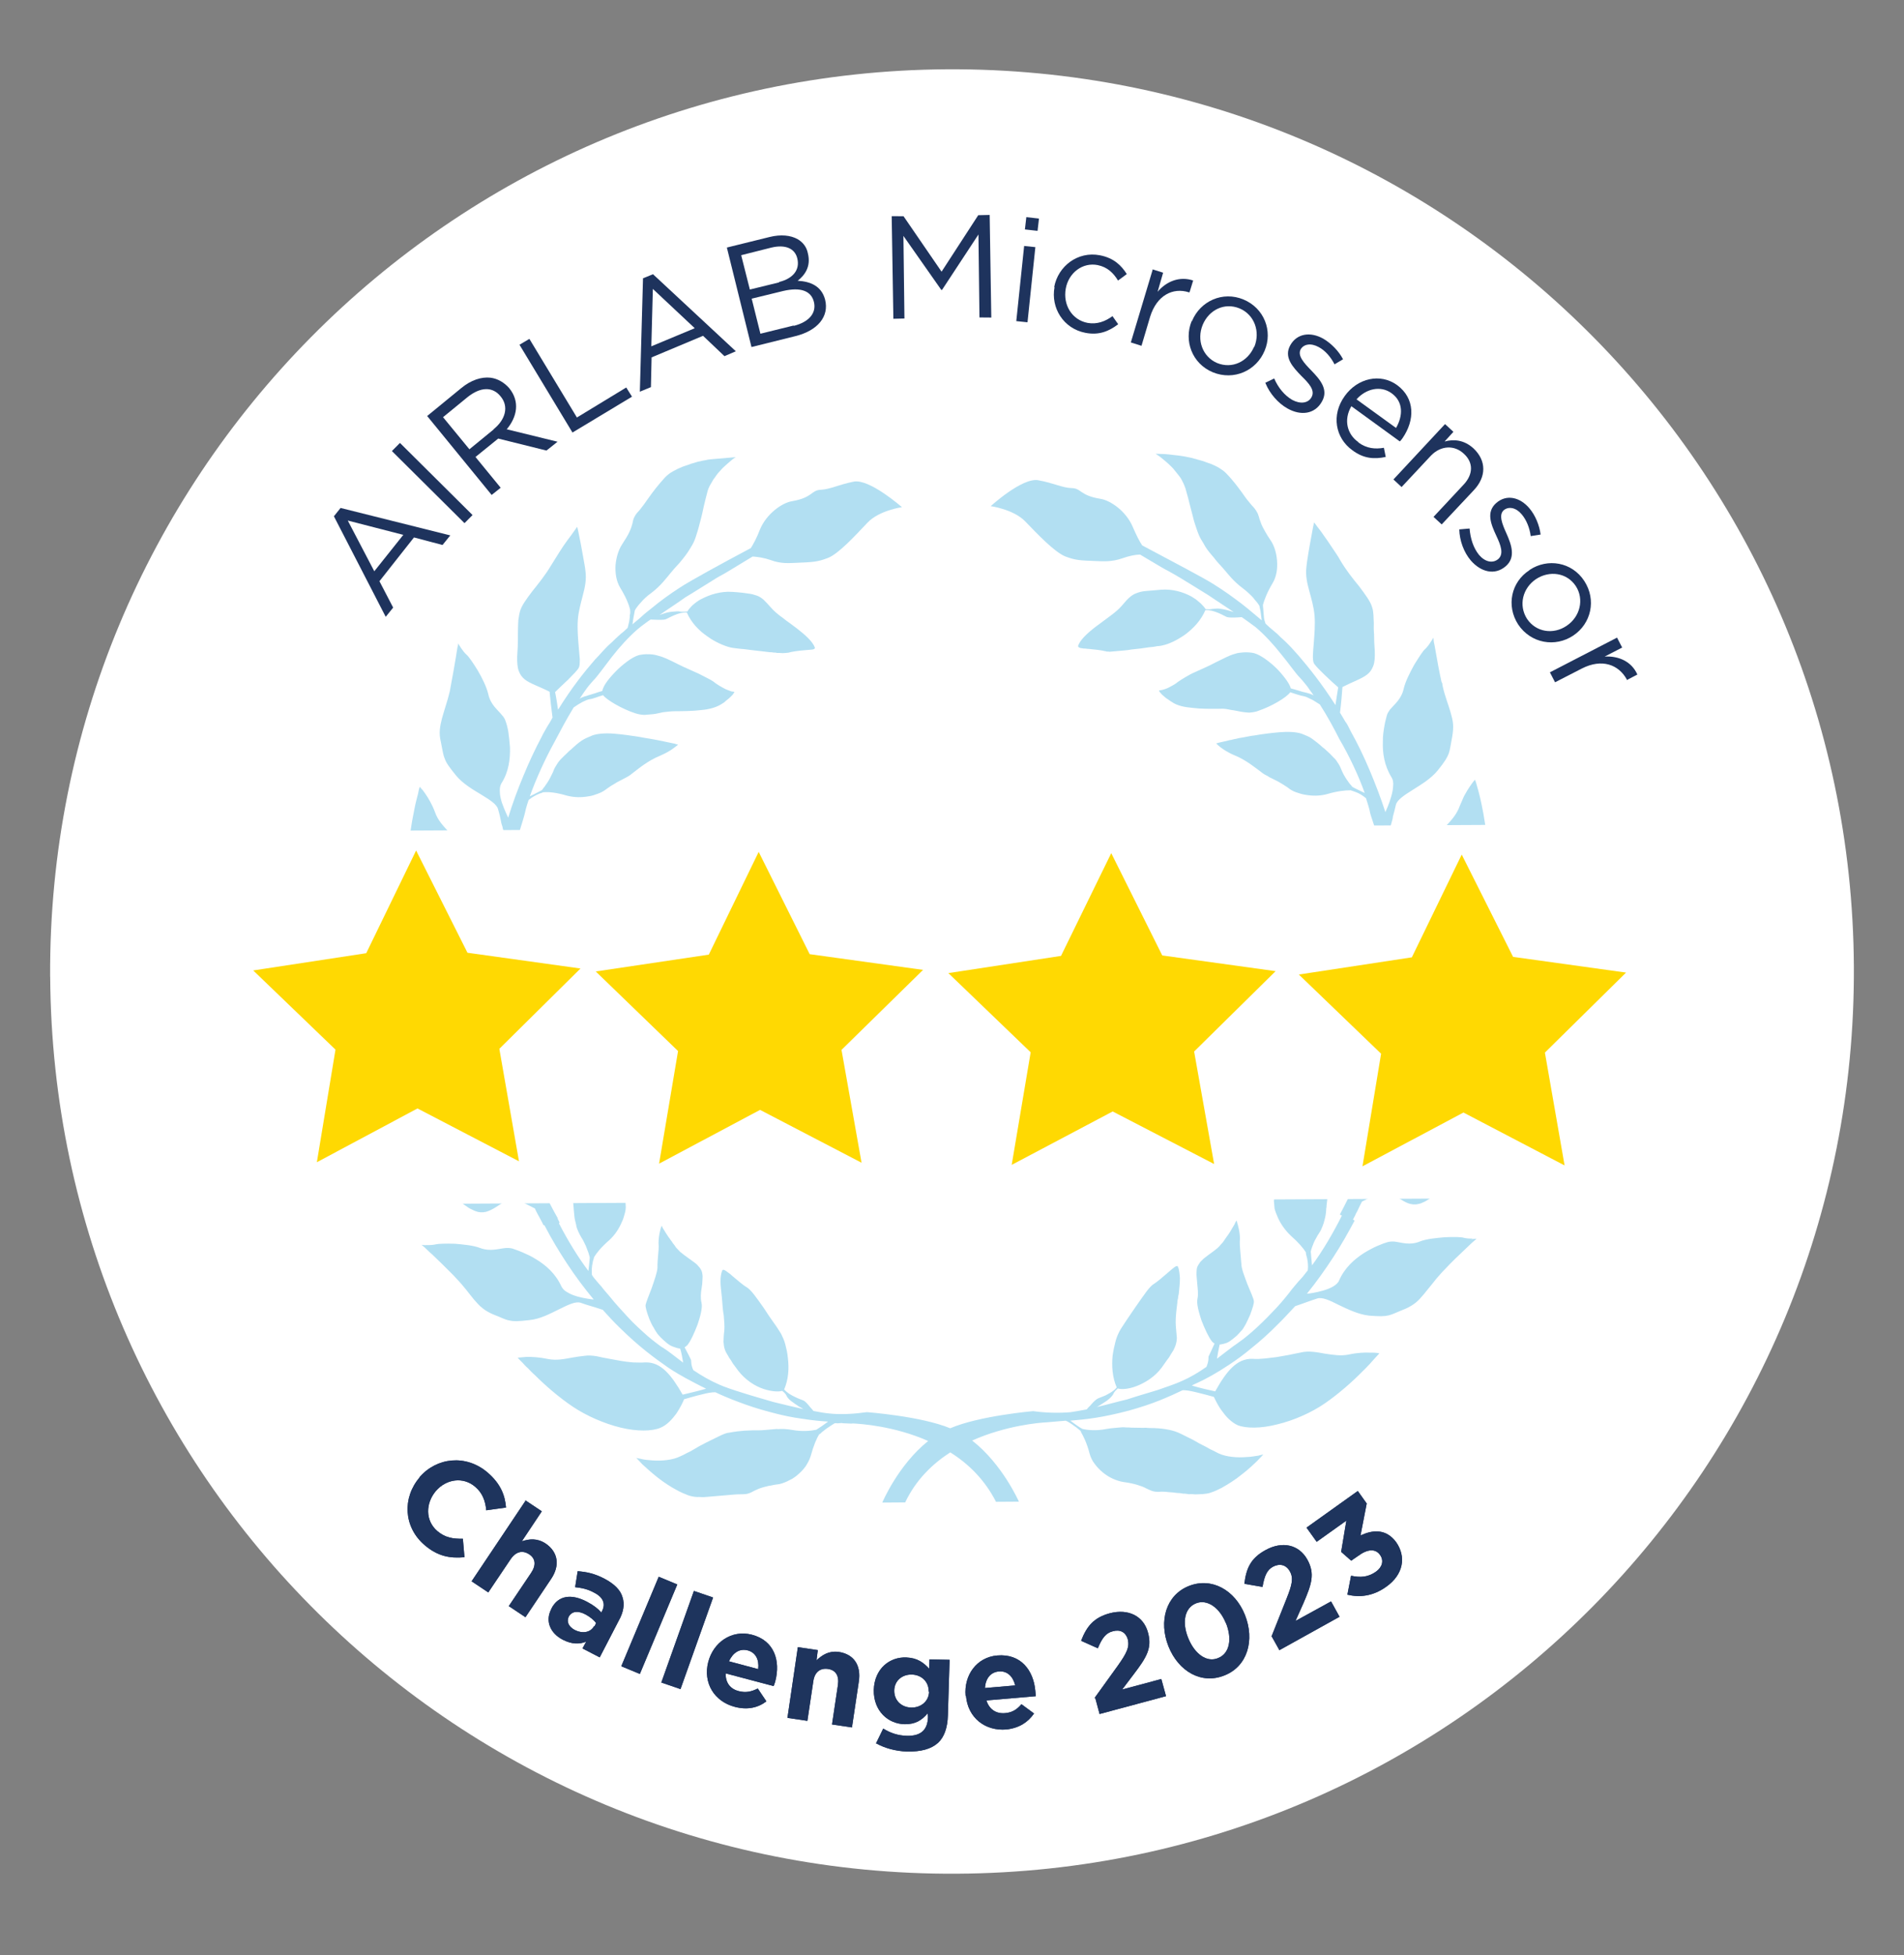 <?xml version="1.0" encoding="UTF-8"?>
<svg id="Calque_1" data-name="Calque 1" xmlns="http://www.w3.org/2000/svg" viewBox="0 0 373.33 383.26">
  <rect x="0" y="0" width="373.33" height="383.26" fill="#808080" stroke="none"/>
  <defs>
    <style>
      .cls-1 {
        fill: #1e345d;
      }

      .cls-2 {
        fill: #ffd902;
      }

      .cls-3 {
        fill: #fff;
      }

      .cls-4 {
        fill: #b2dff2;
      }

      .cls-5 {
        fill: #1e335d;
      }
    </style>
  </defs>
  <g>
    <path class="cls-3" d="M9.83,191.44C9.31,93.75,88.09,14.17,185.71,13.58c97.69-.52,177.27,78.19,177.79,175.88.52,97.69-78.19,177.27-175.88,177.79-97.62.58-177.2-78.19-177.78-175.81"/>
    <path class="cls-3" d="M52.52,195.85c-.43-73.78,59.1-133.89,132.88-134.32,73.78-.43,133.89,59.1,134.32,132.88.43,73.78-59.1,133.89-132.88,134.32-73.78.43-133.89-59.1-134.32-132.88"/>
    <path class="cls-4" d="M109.74,239.64c-.16-.27-.26-.54-.42-.81l-1.07.58,1.14-.59c-1.07-1.87-2.41-4.42-3.54-6.92-.06-.7.02-1.4.11-2.04s.18-1.21.29-1.57c.23-.58.5-1.59.75-2.66,1.25-.11,4.27-1.7,6.38-3.35,1.11-.94,1.59-1.89,1.99-2.98.23-.58.39-1.16.68-1.88.22-.65.58-1.38,1.07-2.2.42-.81.91-1.62,1.34-2.43.24-.44.42-.81.59-1.24.12-.22.17-.44.3-.59.12-.22.17-.44.23-.58.17-.44.28-.8.39-1.23s.21-.79.32-1.22c-.02-.21.1-.43.09-.57s.03-.42.09-.57c-.03-.35,0-.77-.03-1.12-.07-.77-.12-1.39-.23-1.87-.04-.49-.22-.89-.31-1.17-.09-.27-.18-.48-.26-.61-.01-.14-.09-.2-.09-.2,0,0-.06.08-.19.3-.13.15-.31.45-.57.68-.52.54-1.3,1.23-2.37,1.82-1.08.51-2.06,1.3-3.18,2.17s-2.29,1.88-3.76,2.85c-1.39.96-2.45,1.75-3.22,2.52s-1.4,1.66-1.93,2.9c-.47,1.09-.42,3.33.05,5.47.46,2.14,1.2,4.18,1.97,4.95-.28.87-.59,2.16-.93,3.1-.17.44-.27.94-.3,1.43-.71-1.76-1.26-3.26-1.48-4.22-.12-.62-.4-1.37-.76-2.32-.36-.95-.74-2.04-1.12-3.2-.83-2.31-1.62-4.98-1.95-7.2-.04-.42-.08-.91-.2-1.46l-.16-1.81c.31-.52,1.3-2.01,1.39-2.64.05-.28.05-1.06.12-1.9s.26-1.85.69-2.59c2.19.16,4.24-.5,5.98-1.43.87-.5,1.59-1.05,2.32-1.6.65-.55,1.23-1.16,1.6-1.75.82-1.12,2.08-3.62,3.28-5.96.3-.59.6-1.17.83-1.76.3-.59.53-1.17.7-1.67.4-1.02.67-1.95.69-2.59-.03-.35.06-.99.2-1.7.04-.35.15-.71.19-1.07.11-.36.14-.78.25-1.14.29-1.5.53-2.78.12-2.75-.28.02-.63.05-.96.29-.34.17-.74.34-1.14.66-.4.24-.86.57-1.26.88-.46.32-.92.71-1.38,1.1-.46.39-.92.78-1.37,1.17-.46.39-.92.78-1.38,1.1-.92.71-1.85,1.35-2.74,1.64-1.69.71-2.5,1.13-3.28,1.89-.32.38-.69.9-1.05,1.63-.18.37-.43.74-.67,1.18-.24.44-.55.96-.84,1.62-1.08,2.13-1.38,4.4-1.36,6.22.08.91.15,1.74.34,2.36s.38,1.16.61,1.42c-.1.43-.28.87-.6,1.17-.32.38-.68,1.04-.9,1.83-.21.79-.42,1.65-.51,2.29l-.53-6.2-.56-6.48-.13-1.46-.12-1.39-.19-2.23c-.01-1.75.1-3.8.35-5.71.62-.9,1.63-1.4,1.63-1.4,0,0,.25-.37.56-.82s.75-1.05,1.06-1.56c.15.13.37.18.58.23,1,.19,2.82.11,4.55-.18,1.73-.29,3.37-.78,4.01-1.47,1.36-1.38,3.77-1.87,5.07-3.03.32-.31.57-.68.74-1.19.05-.21.17-.51.22-.72.05-.28.09-.57.14-.85-.02-.28.09-.57.07-.85s.02-.56.06-.92c-.02-.28.02-.56.07-.85-.02-.28.09-.57.07-.85.12-1.06.75-2.73,1.34-4.04.29-.66.59-1.31.76-1.75.24-.44.36-.73.36-.73,0,0-.48.11-1.09.37-.68.27-1.42.61-2.15,1.1-1.32.96-2.6,1.63-4.27,2.61-.8.49-2.45.84-3.97,1.18-1.51.34-2.97.54-3.38.71-.41.18-1.24,1.09-1.99,2.14-.38.52-.75,1.12-1.05,1.63s-.55.96-.66,1.25c-.12.22-.23.58-.33,1.01-.1.43-.2.93-.3,1.43-.1.5-.12,1.06-.08,1.55s.08.98.33,1.38c-.58.61-1.49,1.39-2.16,1.87.31-2.06.65-3.84.63-4.9-.04-.42.06-.99.14-1.63.09-.64.23-1.42.37-2.28.28-1.64.68-3.5,1.15-5.36.95-3.66,2.07-6.91,2.22-7.63s.41-1.72.81-2.88c.65-.55,1.46-.97,2.07-1.23.34-.1.61-.19.75-.27l.21-.02h.07c.91-.08,2.39.07,4.41.67,1.43.37,2.91.38,4.22.13.63-.05,1.31-.32,1.85-.51s1.01-.44,1.35-.68c.46-.32.86-.63,1.26-.88.4-.24.74-.41,1.07-.65.67-.34,1.14-.59,1.61-.84.27-.16.54-.26.74-.41.27-.16.46-.32.66-.48,1.25-.95,3.08-2.51,5.45-3.48.61-.26,1.08-.51,1.55-.76.47-.25.8-.49,1.13-.73.33-.24.53-.4.72-.55.07,0,.13-.15.2-.16h0s-.28-.05-.79-.21c-.5-.1-1.14-.25-1.93-.4-.36-.11-.78-.14-1.21-.25-.43-.1-.85-.14-1.28-.24-.85-.14-1.71-.27-2.42-.42-1.42-.23-3.27-.49-4.97-.63s-3.3,0-4.25.36c-.88.36-1.49.62-2.09,1.02-.6.4-1.25.95-2.16,1.8-.2.16-.39.31-.59.54-.39.38-.91.85-1.42,1.39-.25.3-.51.6-.75,1.05-.25.37-.49.81-.66,1.32-.18.37-.36.73-.54,1.1-.18.37-.36.66-.55.96-.19.3-.38.52-.56.82-.19.23-.38.45-.5.67h0c-.53.33-1.61.84-2.42,1.26,1.13-3.18,2.96-7.27,4.84-10.66h0c.97-1.84,2.35-4.48,3.77-6.78.27-.16.6-.4.86-.57.27-.16.6-.33.87-.5.54-.26,1.08-.51,1.43-.54.56-.05,1.57-.49,2.6-.78.79.99,3.74,2.7,6.27,3.53.65.22,1.29.31,1.85.33.56-.05,1.11-.1,1.74-.15.56-.05,1.17-.24,1.86-.37.7-.06,1.46-.2,2.37-.2,1.75-.01,3.58-.03,5.17-.23,1.6-.14,3.04-.54,4.1-1.26.27-.16.53-.33.72-.55.2-.16.39-.31.59-.47.32-.31.59-.54.71-.69.19-.23.25-.37.31-.45s.06-.15.06-.15c0,0-.14.01-.28-.05-.21.02-.5-.1-.79-.21-.36-.11-.73-.29-1.17-.53s-.88-.49-1.41-.86c-.45-.38-.97-.69-1.56-.99s-1.17-.6-1.76-.9c-1.24-.59-2.7-1.17-4.24-1.95-1.54-.78-2.64-1.32-3.71-1.58-.51-.17-1.07-.26-1.57-.29-.56-.02-1.13-.04-1.82.09-1.18.1-2.97,1.38-4.53,2.84-.78.77-1.48,1.53-2.05,2.28s-.93,1.48-1.02,1.98c-.41.11-.96.29-1.5.48s-1.1.3-1.57.49c-.48.11-.96.29-1.36.54.25-.37.5-.74.75-1.12s.5-.67.69-.97c.44-.6.89-1.06,1.21-1.44.84-.84,2.09-2.63,3.61-4.59,1.52-1.95,3.31-3.93,5.01-5.41.33-.24.72-.62,1.18-.94s.92-.71,1.45-1.04c.56.02,2.33.15,2.94-.04.55-.19,2.54-1.48,4.17-1.34.88,2.03,2.41,3.58,4.05,4.7,1.57,1.13,3.24,1.83,4.46,2.14.28.05.71.15,1.14.18.42.03.92.13,1.49.15,1.06.12,2.2.3,3.4.41.57.09,1.13.11,1.7.2.28-.02.49.03.78.07.28-.02.49.03.71.08.49-.04.92.06,1.27.03l.49-.04.42-.04c.55-.19,1.93-.38,3.12-.48l.84-.07.7-.06c.42-.04.61-.26.53-.4-.37-1.09-1.82-2.44-3.55-3.77-.45-.31-.9-.69-1.35-1.01s-.9-.62-1.35-1.01c-.9-.62-1.73-1.33-2.35-2.04-.62-.72-1.08-1.17-1.47-1.56-.45-.38-.83-.63-1.33-.8-.51-.17-1.01-.33-1.79-.41-.35-.04-.78-.14-1.28-.17-.49-.03-1.06-.12-1.7-.14-2.26-.16-4.38.52-5.99,1.36-.41.18-.74.41-1.07.65s-.59.47-.85.7c-.45.46-.77.84-.89,1.13-.42.04-.91.08-1.26.04-.21-.05-.57-.09-.92-.06l-1.11.1c-.77.07-1.58.42-2.19.61,1.59-1.12,3.39-2.25,5.04-3.45,1.8-1.07,3.66-2.28,5.4-3.34.86-.57,1.67-.99,2.41-1.4.2-.09,2.53-1.55,5.4-3.27.99.06,2.2.23,3.5.68,2.1.8,3.77.59,4.96.56,3.36-.15,4.2-.15,6.3-.96,2.11-.81,5.44-4.47,7.76-6.91,2.32-2.44,6.76-3.04,6.76-3.04,0,0-6.3-5.56-9.41-5.02-3.1.62-4.64,1.52-6.53,1.61s-1.55,1.54-5.63,2.24c-1.94.31-4.98,2.46-6.26,5.52-.63,1.67-1.3,2.85-1.79,3.66-5.84,3.1-12.07,6.51-14,7.8-1.99,1.29-3.84,2.64-5.35,3.9-.79.63-1.51,1.18-2.16,1.8-.32.31-.65.55-.92.78s-.59.47-.78.7c.03-.42.13-.99.22-1.49.1-.5.19-1,.24-1.28h0c.12-.22.31-.52.5-.74.19-.3.45-.53.7-.83.51-.6,1.16-1.22,1.95-1.78,1.91-1.43,2.98-2.92,3.8-3.9.57-.68,1.08-1.29,1.53-1.75s.76-.91,1.08-1.29.57-.75.88-1.2c.25-.37.56-.89.86-1.41s.59-1.24.81-2.03c.28-.8.49-1.66.75-2.66.27-.94.47-1.93.67-2.86.2-.93.47-1.86.68-2.72.1-.43.28-.87.46-1.23.24-.44.49-.81.73-1.26.32-.38.56-.82.88-1.2s.64-.69.96-1.06c.65-.62,1.3-1.16,1.76-1.55s.79-.56.79-.56l-1.74.15c-.56.05-1.18.1-1.88.16l-1.11.1c-.35.03-.77.07-1.11.17-.42.04-.76.14-1.17.24-.42.04-.75.2-1.17.31-.41.11-.75.2-1.16.38-.41.11-.75.27-1.09.37-.34.17-.68.27-1.01.44s-.6.33-.94.5c-.6.33-1.06.72-1.45,1.11-1.41,1.52-2.36,2.8-3.11,3.84-.38.52-.75,1.05-1.06,1.49-.38.45-.69.97-1.14,1.43s-.63.83-.81,1.19-.22.72-.32,1.15c-.1.43-.27.94-.57,1.59-.29.66-.79,1.47-1.47,2.51-.68,1.04-1.12,2.48-1.27,4.04-.08,1.55.13,3.15.95,4.48,1.14,1.87,1.69,3.29,1.9,4.19v.07s.02.14.02.21c.02.21.04.49-.07.85.03.35-.07.78-.11,1.2-.1.43-.21.86-.31,1.29-.59.54-.97.93-1.24,1.09-.32.31-.72.62-1.11,1.01-.39.38-.78.77-1.23,1.16s-.84.84-1.36,1.38c-.45.53-.96,1.06-1.48,1.6-2.04,2.35-4.52,5.44-7.23,9.81-.17-1.11-.35-2.43-.58-3.46.52-.54,1.62-1.54,2.59-2.47.97-1,1.94-1.92,2.11-2.43.12-.29.14-.78.15-1.49l-.2-2.3c-.14-1.67-.32-3.69-.19-5.46.13-1.77.62-3.35.99-4.86.43-1.58.72-3.08.51-4.67-.07-.84-.29-1.8-.45-2.77-.15-.97-.38-2-.53-2.9-.36-1.79-.62-3.17-.68-3.03,0,.07-.25.37-.56.82s-.75,1.05-1.26,1.72c-.5.67-1.06,1.49-1.62,2.38-.56.89-1.11,1.78-1.67,2.67-1.04,1.77-2.44,3.51-3.64,5.01-1.2,1.58-2.2,2.93-2.46,4.07-.16.58-.19,1.07-.29,1.57-.03.49-.06.99-.07,1.62s-.03,1.34-.02,2.18c0,.91-.04,1.97-.14,3.31-.03,1.27.05,2.24.32,2.92.27.75.66,1.21,1.19,1.65,1.05.82,2.71,1.31,4.84,2.39.13,1.46.36,3.41.58,5.07-.3.59-.67,1.18-1.04,1.77-.19.3-.36.66-.55.96-.19.3-.36.66-.54,1.03h0c-1.21,2.28-2.46,4.91-3.56,7.6-1.17,2.77-2.19,5.59-3.01,8.26h0c-.18-.41-.77-1.62-1.24-2.98-.2-.68-.4-1.44-.39-2.07-.05-.63.04-1.2.28-1.64,1.49-2.3,1.76-4.85,1.71-7.09-.1-1.11-.19-2.16-.33-3.06-.15-.9-.35-1.58-.53-2.06-.11-.41-.35-.81-.66-1.14-.87-1.12-2.28-2.05-2.74-4.19-.33-1.38-1.18-3.13-2.08-4.66-.9-1.47-1.78-2.72-2.16-3.04s-.77-.85-1.09-1.31-.57-.93-.57-.93c0,0,.02.28-.14.78-.1.5-.18,1.21-.32,1.99-.28,1.64-.65,3.84-1.04,5.84-.05.28-.1.5-.14.78-.26,1.07-.53,2.01-.81,2.88s-.49,1.66-.71,2.38c-.21.79-.36,1.5-.44,2.28-.07.78,0,1.54.2,2.37.36,1.72.42,2.49.77,3.3.28.82.84,1.61,2.17,3.25,1.33,1.64,3.33,2.8,4.96,3.78,1.7,1.05,3.11,1.91,3.34,2.94.2.68.41,1.51.55,2.27.04.42.2.75.31,1.17.03.35.2.68.3,1.03-.1.43-.21.86-.31,1.29-.1.43-.21.79-.32,1.22-.21.79-.36,1.57-.51,2.22-.55,2.57-.99,4.79-1.31,6.85-.31,2.06-.51,3.83-.59,5.38.04.42-.07.78-.11,1.13.03.35,0,.7-.05,1.06,0,.7-.1,1.34-.04,1.97s-.04,1.2,0,1.68c.05.56.09,1.04.06,1.47.02.28.06.7.04,1.26-.23-.26-.77-.85-1.32-1.5s-1.25-1.44-1.79-2.09c2.42-3.72,3.63-6.77,2-9.36-1.71-2.8-2.58-5.53-3.84-8.72-.63-1.63-1.71-2.8-2.72-3.91-1.08-1.17-2.16-2.27-2.71-3.84-.18-.41-.27-.75-.44-1.08s-.34-.67-.51-1.01c-.33-.6-.66-1.14-.98-1.6-.32-.46-.56-.79-.79-.99-.16-.27-.31-.32-.31-.32,0,0-.17.44-.31,1.29-.1.43-.21.86-.37,1.43-.16.58-.25,1.14-.4,1.86-.55,2.64-1.09,6.06-1.25,9.16s.29,6.64,1.25,9.72c.2.75.48,1.5.75,2.18s.6,1.28.86,1.89c.59,1.14,1.29,1.99,1.97,2.57,1.06.89,2.56,1.25,3.92,1.49,1.35.17,2.54.13,3.17.15.77.85,1.62,1.76,2.33,2.61s1.27,1.72,1.53,2.25c.02,2.73.09,6.8.56,11.39.41,4.81,1.12,8.96,1.7,11.64-.68-.57-1.73-1.39-2.19-1.85h0c-.5-.94-1.13-2.5-1.36-4.44-.34-2.36-1.11-3.97-1.63-5.12-.35-.81-.62-1.56-.88-2.1-.26-.61-.44-1.08-.62-1.56s-.42-.81-.67-1.28c-.24-.4-.49-.8-.89-1.33-.72-.99-2-2.07-3.57-3.2-.75-.57-1.57-1.13-2.32-1.7s-1.49-1.06-2.17-1.57c-.67-.5-1.29-1.15-1.78-1.95-.55-.72-.98-1.6-1.32-2.34s-.62-1.49-.81-2.04c-.19-.55-.28-.82-.28-.82,0,0-.23.58-.5,1.52-.17.44-.33,1.01-.5,1.59s-.31,1.29-.54,1.94c-.6,2.79-.96,6.05-.17,7.8.36.88.77,1.62,1.11,2.29s.66,1.21.99,1.74c.58,1.07,1.15,1.94,1.52,3.03.37,1.09.89,1.4,1.5,1.91.61.58,1.45,1.42,2.55,3.5.58,1,1.58,2.11,2.92,2.91,1.26.8,2.78,1.38,4.25,1.32,2.17-.05,3.66.18,4.59.38h.07s.15.05.22.12c.15.13.44.24.74.5.59.37,1.28,1.01,1.9,1.66.14.76.25,1.31.28,1.66.29,1.8.77,4.07,1.59,7.09.89,3.01,2.12,6.76,4.21,11.5-1.02-.47-2.19-1-3.14-1.41-.03-.35-.15-.9-.27-1.52-.05-.63-.25-1.31-.38-2-.03-.35-.13-.69-.23-1.03-.03-.35-.12-.62-.22-.89-.12-.55-.29-.96-.46-1.22s-.61-.58-1.13-.89c-.3-.19-.59-.3-.95-.48s-.66-.36-1.1-.54c-1.54-.78-3.23-1.69-4.65-2.69-.67-.5-1.36-1.08-1.89-1.59-.61-.58-1.08-1.17-1.69-1.68-1.08-1.1-2.22-2.13-3.67-2.7-.73-.29-1.67-.63-2.6-.9-.94-.34-1.88-.61-2.74-.89-1.73-.55-3.03-.93-2.95-.8s.6,1.21,1.28,2.7c.34.74.76,1.55,1.19,2.42.43.88.85,1.75,1.35,2.62s.86,1.82,1.22,2.77c.18.48.36.95.54,1.43s.36.95.47,1.36c.29.89.64,1.7.98,2.44s.68,1.35,1.06,1.73.76.71,1.14,1.02.82.56,1.27.87c.52.31,1.04.68,1.79,1.18s1.56,1.06,2.69,1.87c.52.38.97.69,1.41.86.44.24.8.35,1.16.46.71.15,1.41.09,2.02-.17,1.29-.46,2.53-1.55,4.67-2.79.66.36,1.4.72,2.2,1.14.81.42,1.54.78,2.27,1.14.26.61.6,1.21.93,1.81.17.34.34.67.5.94.09.2.17.34.26.54.7-.06,1.4.02,2.1-.04l.91-.08.1-.43Z"/>
    <path class="cls-4" d="M288.71,242.75c-.56.05-1.27-.03-1.7-.14-.44-.17-1.98-.18-3.66-.11-1.74.15-3.69.32-4.98.85-1.97.8-3.56.17-4.98,0-.42-.03-.91,0-1.32.11s-1.16.38-1.97.73c-.81.35-1.75.85-2.68,1.42-1.86,1.21-3.76,2.85-4.87,5.4-.17.44-.63.83-1.16,1.15s-1.28.6-1.97.8c-1.37.4-2.76.59-3.17.62h0c1.78-2.19,3.53-4.65,5.14-7.11s3.01-4.96,4.22-7.24l-2.35-1.27c-1.73,3.52-4,7.36-6.01,10.06l-.13-1.46-.11-1.25h0c.1-.5.33-1.08.56-1.66.12-.29.29-.66.48-.95.18-.37.36-.66.61-1.03.31-.45.49-.88.66-1.32.17-.44.28-.8.39-1.23.21-.79.3-1.43.32-1.99-.02-.28.1-.5.07-.78.17-1.28.24-2.06.25-2.83-.07-.77-.13-1.46-.34-2.36-.23-1.03-1.04-2.37-2.08-3.75-.48-.66-1.1-1.38-1.65-2.03s-1.09-1.31-1.63-1.82c-.47-.52-1.08-1.17-1.7-1.82-.62-.65-1.23-1.3-1.77-1.81-1.08-1.1-1.99-1.93-1.99-1.93,0,0-.1.5-.17,1.28.04.42-.06.92-.02,1.4l.16,1.81c.5,2.55.22,5.03.14,6.58-.02.56.03,1.12.14,1.67.05.56.17,1.11.23,1.87l.11,1.25c.04.42.08.98,0,1.54l.13,1.46c.12.55.38,1.16.64,1.77.53,1.22,1.41,2.48,2.48,3.51,1.59,1.41,2.53,2.52,3.02,3.32v.07s.02.14.02.21c.02.21.11.48.21.82.13.69.27,1.52.14,2.44-.38.45-.69.9-1.01,1.28s-.64.69-.9.99l-.64.76c-.32.38-.7.83-1.14,1.43-.89,1.13-2.03,2.49-3.32,3.79-1.29,1.37-2.65,2.68-3.89,3.77-.65.55-1.18,1.01-1.7,1.41-.53.4-.99.72-1.32.96-.86.57-2.24,1.67-3.89,2.93.14-.78.33-1.92.53-2.78.42-.04.9-.15,1.38-.33.48-.18.87-.5,1.26-.81s.79-.63,1.04-.93c.32-.31.51-.6.71-.76.19-.23.43-.67.74-1.19.24-.51.54-1.1.83-1.76.46-1.23.85-2.39.74-2.8-.04-.42-.64-1.77-1.26-3.26-.55-1.5-1.17-2.99-1.18-3.97l-.22-2.58c-.07-.77-.13-1.53-.06-2.38,0-.77-.14-1.67-.34-2.36-.03-.35-.19-.61-.21-.82s-.1-.34-.1-.34l-.13.15c-.06.15-.19.3-.24.51-.25.37-.55.96-.92,1.55-.19.3-.37.59-.62.9-.19.3-.44.6-.62.9-.19.3-.45.53-.64.76s-.38.45-.58.61c-.72.62-1.72,1.27-2.5,1.9-.2.16-.39.31-.59.54-.2.16-.32.31-.45.53-.25.37-.5.74-.53,1.17s-.07.85-.03,1.34l.13,1.53c.09,1.04.24,2.01.04,2.94-.21.86.22,2.51.78,4.21.63,1.63,1.41,3.32,2.04,4.11.16.2.31.32.53.45-.24.51-.53,1.17-.77,1.68-.24.51-.42.88-.42.88,0,0,.02.28-.02.63-.03.42-.2.93-.37,1.37-1.59,1.12-3.26,2.1-4.88,2.8-1.15.52-2.78,1.08-4.69,1.74-1.91.59-4.04,1.19-6.02,1.85-1.93.45-3.98,1.04-5.91,1.49.27-.16.6-.33.93-.57.33-.24.67-.41,1-.65.66-.48,1.18-1.01,1.35-1.45.18-.37.5-.67.83-.98.58.23,2.05.18,3.68-.46,1.63-.63,3.57-1.78,4.95-3.65.38-.52.69-.97,1-1.42.32-.38.57-.75.75-1.12.19-.3.37-.59.56-.89.12-.29.24-.51.35-.8.17-.51.27-.94.29-1.57l-.19-2.16c-.08-.91-.03-2.03.09-3.09.09-.57.11-1.13.2-1.7-.02-.28.09-.57.14-.85-.02-.28.09-.57.14-.85.11-1.13.23-2.2.22-3.11-.08-.91-.14-1.67-.4-2.21-.09-.2-.36-.11-.69.13-.2.16-.39.31-.59.47s-.46.39-.72.62c-.98.86-2.09,1.79-2.62,2.12-.94.5-2.11,2.36-3.49,4.3-.69.97-1.31,1.94-1.93,2.83-.56.89-1.12,1.64-1.42,2.23s-.59,1.24-.8,2.1c-.21.79-.41,1.72-.54,2.71-.19,1.91-.07,4.15.81,6.18-.25.3-.58.61-.98.86-.33.24-.74.41-1.14.66-.74.34-1.43.54-1.69.71-.27.16-.72.55-1.11,1.01-.19.23-.38.45-.58.61l-.38.45c-1.24.25-2.35.41-3.18.55-2.23.19-4.9.14-7.32-.21,0,0-10.59.91-16.27,3.36-5.75-2.38-16.34-3.16-16.34-3.16-2.36.34-5.08.51-7.27.27-.85-.07-1.99-.25-3.2-.5-.08-.13-.23-.26-.39-.46-.16-.2-.38-.39-.55-.65-.39-.46-.77-.85-1.06-.96s-.94-.34-1.67-.7c-.37-.18-.73-.36-1.1-.61s-.67-.5-.98-.83c.88-2.04.97-4.22.73-6.17-.08-.98-.3-1.87-.51-2.69-.21-.82-.55-1.5-.81-2.04-.33-.53-.82-1.33-1.45-2.19s-1.28-1.85-1.93-2.85c-1.36-1.92-2.56-3.71-3.52-4.19-.52-.31-1.65-1.26-2.63-2.09-.23-.19-.46-.45-.68-.57-.23-.19-.45-.31-.6-.44-.37-.25-.59-.3-.71-.15-.24.51-.38,1.3-.37,2.21,0,.91.17,2.02.27,3.13l.07.84.07.84c.05.56.1,1.18.22,1.74.1,1.11.19,2.23.12,3.08-.13.92-.14,1.63-.16,2.19.05.56.09,1.04.27,1.52.09.27.18.48.34.74s.33.53.5.87c.24.33.48.66.73,1.13.31.39.63.86,1.03,1.39,1.42,1.84,3.28,3.02,4.94,3.58,1.66.56,3.07.58,3.68.39.37.25.68.57.85.91.18.48.72.99,1.39,1.42.3.25.67.43.97.69.37.18.66.36.96.55-1.86-.4-3.94-.93-5.87-1.39-2.02-.6-4.17-1.19-6.05-1.8-1.95-.6-3.61-1.16-4.78-1.7-1.6-.7-3.3-1.68-4.87-2.74-.25-.47-.37-1.02-.4-1.37l-.05-.63s-.17-.34-.43-.88c-.25-.47-.59-1.14-.84-1.61.2-.09.33-.24.53-.4.64-.76,1.4-2.44,2.03-4.1.56-1.66.98-3.31.76-4.21s-.16-1.88.03-2.95c.1-.5.13-.99.15-1.49.03-.49.06-.92-.04-1.33-.04-.42-.28-.82-.52-1.15-.16-.2-.31-.32-.47-.52-.16-.2-.38-.32-.6-.51-.83-.63-1.79-1.25-2.55-1.89-.22-.12-.38-.39-.61-.58-.23-.26-.46-.45-.63-.79-.23-.26-.47-.59-.63-.86-.23-.26-.4-.6-.63-.86-.4-.6-.73-1.13-.97-1.53-.16-.2-.24-.4-.25-.47-.01-.14-.09-.2-.09-.2,0,0,.01.14-.12.29-.05.21-.17.51-.21.79-.16.64-.29,1.57-.29,2.34.07.77,0,1.54-.08,2.32-.07.78-.14,1.63-.13,2.54-.06.92-.63,2.51-1.13,3.96-.58,1.45-1.09,2.83-1.19,3.26-.1.43.28,1.59.73,2.81.26.61.53,1.22.85,1.68.26.54.57.93.73,1.2.16.2.39.46.7.78s.69.64,1.06.96.83.63,1.33.8c.44.17.94.34,1.37.37.28.82.45,2,.59,2.76-1.65-1.26-3.01-2.34-3.9-2.89-.37-.18-.82-.56-1.34-.94s-1.13-.89-1.73-1.39c-1.22-1.09-2.66-2.37-3.9-3.74-1.24-1.37-2.47-2.66-3.34-3.78-.47-.52-.86-1.05-1.17-1.37-.31-.39-.55-.65-.63-.79-.23-.26-.54-.59-.86-.98-.31-.39-.7-.78-1.02-1.32-.08-.91-.01-1.75.15-2.4.04-.35.16-.64.21-.79,0-.07-.01-.14.05-.21v-.07c.49-.81,1.37-1.94,3-3.35,1.11-1.01,1.91-2.27,2.44-3.51.3-.59.46-1.23.62-1.81s.19-1.07.15-1.49c-.05-.56-.02-1.05,0-1.54-.04-.42.07-.85.11-1.2.08-.71.17-1.35.19-1.84.09-.57.11-1.13.07-1.69-.13-1.53-.35-4.04.07-6.6.09-.64.17-1.28.2-1.77.02-.56-.02-1.05-.05-1.4l-.11-1.32s-.84.84-1.93,1.99c-.59.54-1.16,1.22-1.74,1.83s-1.15,1.29-1.67,1.83c-.52.54-1.02,1.21-1.6,1.82-.57.68-1.08,1.36-1.58,2.03-1,1.42-1.8,2.75-2.06,3.82-.2.93-.29,1.57-.29,2.34l.24,2.86.07.77c.05.56.17,1.18.38,1.93.04.42.2.75.39,1.23.18.41.43.88.67,1.28.24.33.41.74.58,1.07s.34.67.44,1.01c.26.61.46,1.22.57,1.71h0c.02.28-.07.78-.1,1.27-.03.49-.13.99-.16,1.42-1.9-2.5-4.01-5.9-5.7-9.19l-.91.08c-.71-.08-1.41-.09-2.11-.03.08.13.17.34.25.47h0c1.18,2.28,2.65,4.75,4.27,7.21,1.61,2.46,3.44,4.9,5.24,7.06h0c-.42-.03-1.77-.2-3.14-.57-.72-.22-1.37-.44-1.96-.81-.59-.3-.97-.69-1.22-1.16-1.13-2.5-3.02-4.16-4.95-5.33-.97-.62-1.91-1.03-2.71-1.38-.8-.35-1.52-.57-1.96-.74-.43-.1-.85-.14-1.34-.1-1.39.12-2.95.74-4.98,0-1.31-.52-3.29-.7-4.98-.84-1.76-.06-3.23,0-3.71.11-.41.11-1.11.17-1.74.15-.56.05-1.06-.05-1.06-.05,0,0,.23.19.6.51s.84.84,1.45,1.35c1.22,1.16,2.75,2.64,4.21,4.13.16.2.38.39.54.59.77.78,1.4,1.56,1.94,2.22.55.72,1.1,1.38,1.57,1.97.54.59,1.01,1.18,1.61,1.62.6.51,1.27.87,2.07,1.23,1.67.63,2.34,1.06,3.19,1.2.86.21,1.84.19,3.92-.06,2.09-.18,4.1-1.26,5.85-2.12s3.23-1.61,4.24-1.28c.65.22,1.45.51,2.24.72s1.52.5,2.09.66c1.16,1.3,2.32,2.54,3.32,3.5,1.84,1.81,3.58,3.34,5.17,4.61,1.58,1.27,3.08,2.33,4.34,3.21,2.61,1.74,4.73,2.75,6.34,3.6.22.12.59.3,1.1.54-.34.1-1.03.3-1.92.52s-1.79.43-2.68.65c-2.23-3.88-4.27-6.44-7.35-6.32-.84.07-1.61,0-2.39,0-.78-.07-1.56-.15-2.34-.29-.78-.14-1.57-.29-2.35-.43s-1.57-.29-2.43-.49c-.85-.14-1.7-.2-2.46-.07-.77.07-1.6.21-2.36.34-1.52.27-3.03.61-4.75.27-1.64-.35-3.12-.43-4.18-.41l-1.74.15s.31.39.93.97c.31.32.62.72,1.08,1.1.38.39.85.91,1.38,1.36,2,2,4.72,4.37,7.41,6.17,2.68,1.8,6.18,3.33,9.4,4.11,3.22.78,6.17.73,7.79.03,1.29-.53,2.31-1.67,3.13-2.79.75-1.12,1.28-2.21,1.51-2.8,1.1-.3,2.33-.69,3.43-.93,1.1-.3,2.07-.46,2.7-.44,1.24.59,2.77,1.24,4.59,1.92,1.81.69,3.83,1.36,6.06,1.94,2.3.64,4.51,1.09,6.43,1.34,1.99.32,3.69.46,5.03.55-.72.55-1.79,1.28-2.32,1.6h0c-1.1.23-2.77.38-4.63.05-.57-.09-1.14-.18-1.7-.2-.28.02-.49-.03-.77,0-.21.02-.49.04-.7,0l-1.25.11-1.04.09c-.91.08-1.68.07-2.31.06-.63.05-1.19.03-1.68.07-.98.08-1.81.16-3.05.4-.63.05-1.3.39-2.04.74s-1.55.76-2.42,1.19-1.75.92-2.55,1.41c-.4.24-.87.5-1.28.67-.4.24-.81.42-1.21.6-1.48.76-3.71.95-5.47.82-.92-.06-1.7-.14-2.27-.3-.57-.09-.93-.2-.93-.2,0,0,.46.45,1.16,1.23.76.71,1.83,1.67,3.03,2.62,1.2.95,2.62,1.88,4.01,2.6.66.36,1.39.65,1.97.88.65.22,1.22.32,1.78.34.49-.04.99.06,1.47.01l1.32-.11,1.18-.1,1.04-.09,1.88-.16c.63-.05,1.18-.1,1.82-.09,1.27.03,1.73-.29,2.54-.71.41-.18.88-.43,1.56-.62.34-.1.75-.21,1.24-.32.49-.04,1.03-.23,1.66-.28s1.31-.32,1.91-.59c.34-.17.67-.34,1.01-.51.33-.24.67-.41.99-.72.59-.47,1.17-1.08,1.61-1.68.43-.67.8-1.33,1.02-2.05.59-2.16,1.18-3.47,1.67-4.28h.07s.13-.09.2-.16c.13-.15.39-.38.65-.55.26-.23.59-.47.99-.72.33-.24.73-.48,1.13-.73.21-.02.35-.03.56.02l.42-.04c.28-.02.49-.04.63.02.49.03,1.06.05,1.62.07l.35-.03c1.55.08,8.11.5,14.75,3.44-5.91,4.72-9,12.07-9,12.07l4.49-.03c2.08-4.39,5.32-7.54,8.84-9.81,3.56,2.22,6.78,5.38,8.97,9.69l4.49-.03s-3.23-7.37-9.17-11.98c6.62-2.95,13.17-3.51,14.71-3.58l.35-.03c.56-.05,1.11-.1,1.6-.14l.63-.05.49-.04.56-.05c.44.17.81.42,1.18.67s.67.5.97.69l.68.57c.08.06.15.13.16.2v.07c.5.87,1.18,2.21,1.71,4.27.21.75.54,1.43,1.01,2.02.48.66,1.01,1.18,1.62,1.69.3.25.6.44.97.69.3.19.66.36,1.03.54.66.29,1.38.51,1.95.6.64.09,1.21.18,1.64.28.5.1.86.21,1.22.32.72.22,1.16.39,1.6.63.8.35,1.26.73,2.52.7.63-.05,1.19-.03,1.83.05.63.02,1.2.11,1.91.19.35-.03.71.08,1.06.12.35-.03.78.07,1.13.11.42-.04.84,0,1.27.03.49-.04.98-.01,1.47-.06s1.11-.1,1.72-.36c.61-.19,1.29-.53,1.96-.87,1.34-.75,2.74-1.64,3.98-2.66,1.25-.95,2.29-1.95,3-2.64.71-.76,1.16-1.22,1.16-1.22,0,0-.35.03-.96.22-.56.05-1.38.26-2.29.27-1.81.16-4,0-5.53-.72-.37-.18-.81-.42-1.17-.6-.44-.17-.81-.42-1.25-.66-.88-.42-1.76-.9-2.58-1.39-.88-.42-1.69-.84-2.42-1.2-.73-.36-1.45-.58-2.1-.73-1.21-.25-1.99-.32-3.05-.37-.49-.03-1.05.02-1.69-.07-.63.05-1.4-.02-2.32-.01-.28.02-.63-.02-1.06-.05-.42.04-.85-.07-1.27-.03l-.7.06-.77.07c-.49.04-1.11.1-1.67.21-1.93.38-3.56.23-4.63-.02h0c-.59-.3-1.63-1.05-2.38-1.62,1.32-.11,3.06-.26,5-.57,1.94-.31,4.14-.78,6.48-1.4,2.19-.61,4.24-1.28,6-1.99,1.76-.71,3.32-1.41,4.53-2,.63-.05,1.63.14,2.7.4,1.07.26,2.29.58,3.44.9.26.54.78,1.69,1.57,2.74.8,1.12,1.81,2.23,3.12,2.82,1.6.63,4.55.66,7.77-.18,3.23-.77,6.75-2.33,9.39-4.17,2.65-1.84,5.39-4.25,7.32-6.24.52-.47.97-1,1.36-1.38.38-.45.77-.84,1.02-1.14.58-.61.9-.99.9-.99,0,0-.64-.16-1.77-.13-1.06-.05-2.6.01-4.18.36-1.65.35-3.15.06-4.71-.16-.78-.14-1.57-.29-2.35-.36-.78-.07-1.62-.07-2.44.14-.83.14-1.65.35-2.41.49s-1.59.28-2.35.41c-.77.07-1.53.2-2.29.27s-1.53.13-2.38.06c-3.09-.09-5.12,2.47-7.31,6.38-.86-.21-1.86-.4-2.65-.61-.86-.21-1.58-.43-1.94-.54.47-.25.88-.43,1.08-.51,1.69-.78,3.7-1.86,6.35-3.63,1.33-.89,2.78-1.92,4.35-3.25,1.58-1.26,3.34-2.81,5.14-4.65,1.04-1,2.13-2.22,3.35-3.51.61-.19,1.29-.46,2.11-.74.75-.27,1.57-.56,2.18-.75.95-.36,2.49.35,4.25,1.25,1.76.83,3.81,1.85,5.93,2.09,2.12.17,3.03.16,3.92-.06.82-.21,1.56-.62,3.19-1.26.81-.35,1.48-.76,2.07-1.23s1.1-1.08,1.61-1.68c.51-.6,1.01-1.28,1.59-1.96.57-.75,1.14-1.43,1.91-2.27.19-.23.39-.38.52-.54,1.41-1.52,2.97-2.99,4.2-4.15.59-.54,1.1-1.08,1.49-1.39.39-.31.59-.54.59-.54l-1.04.09"/>
    <path class="cls-4" d="M274,215.17c.05-.28.14-.85.28-1.64.57-.68,1.29-1.3,1.89-1.71.26-.23.53-.4.73-.48.07,0,.13-.08.2-.16h.07c.96-.3,2.41-.49,4.59-.47,1.47.01,3.04-.54,4.3-1.35,1.26-.81,2.29-1.95,2.83-2.98,1.15-2.13,1.92-2.97,2.51-3.51s1.12-.87,1.45-1.95c.4-1.09.95-1.98,1.49-3.07.31-.52.61-1.1.97-1.77s.72-1.4,1.06-2.34c.76-1.75.41-5.02-.32-7.83-.13-.69-.33-1.38-.52-1.92-.19-.61-.38-1.16-.49-1.57-.29-.89-.55-1.5-.55-1.5,0,0-.11.36-.28.87s-.46,1.23-.74,2.03c-.35.8-.77,1.61-1.27,2.35-.5.74-1.14,1.43-1.79,1.98-.66.48-1.39,1.03-2.18,1.59-.79.56-1.52,1.11-2.31,1.74-1.52,1.11-2.82,2.28-3.51,3.25-.31.52-.62.9-.87,1.34-.24.44-.42.81-.66,1.25-.17.44-.41.95-.64,1.53-.23.58-.52,1.31-.87,2.11-.46,1.16-1.24,2.77-1.52,5.18-.26,1.92-.83,3.44-1.31,4.39h0c-.45.46-1.43,1.32-2.16,1.87.48-2.64,1.16-6.91,1.53-11.64.38-4.52.45-8.67.43-11.33.23-.58.79-1.4,1.49-2.3s1.53-1.81,2.3-2.65c.63.02,1.83.05,3.15-.13,1.32-.18,2.83-.59,3.87-1.52.65-.55,1.35-1.45,1.89-2.55.3-.59.6-1.17.89-1.9.29-.66.51-1.38.73-2.17.93-3.03,1.33-6.64,1.13-9.71-.26-3.06-.76-6.46-1.35-9.15-.13-.69-.32-1.31-.44-1.86s-.3-1.03-.4-1.44c-.21-.82-.39-1.23-.39-1.23,0,0-.13.15-.32.38s-.44.6-.75,1.05c-.31.45-.62.97-.98,1.63-.19.3-.29.66-.47,1.02s-.29.73-.47,1.09c-.57,1.59-1.59,2.73-2.68,3.88-1.02,1.14-2.11,2.36-2.68,3.95-1.2,3.19-2.02,5.93-3.74,8.74-1.6,2.66-.35,5.71,2.14,9.36-.5.67-1.21,1.44-1.71,2.11-.57.68-1.09,1.22-1.27,1.51-.05-.56-.01-.98-.04-1.26-.04-.49-.01-.98.01-1.47-.05-.56-.1-1.11,0-1.68l-.17-1.95-.09-1.04-.1-1.11c-.14-1.6-.36-3.34-.67-5.35-.31-2.01-.72-4.29-1.36-6.83-.2-.68-.33-1.44-.54-2.2-.11-.41-.21-.82-.32-1.24-.11-.41-.21-.82-.39-1.23.05-.28.16-.64.26-1s.22-.72.25-1.14c.21-.79.43-1.58.58-2.29.26-1,1.66-1.9,3.33-2.95,1.66-1.05,3.6-2.2,4.93-3.86s1.82-2.47,2.11-3.27c.28-.8.35-1.64.69-3.36.14-.85.21-1.63.15-2.4s-.27-1.52-.48-2.27c-.21-.75-.48-1.5-.77-2.39-.28-.82-.57-1.78-.81-2.88-.02-.28-.04-.49-.21-.75-.46-2.07-.85-4.21-1.13-5.87-.14-.83-.27-1.52-.38-2l-.07-.77s-.24.44-.56.89c-.31.52-.75,1.05-1.08,1.36-.39.31-1.2,1.58-2.12,3.06-.85,1.55-1.75,3.31-2.06,4.67-.45,2.07-1.84,3.1-2.73,4.16-.25.37-.5.74-.6,1.17s-.32,1.15-.46,2-.33,1.92-.3,3.04c-.09,2.25.27,4.75,1.73,7.08.24.4.36.95.28,1.66-.02.63-.17,1.35-.38,2.07-.37,1.37-.97,2.61-1.14,3.04h0c-.86-2.66-1.95-5.52-3.09-8.22-1.14-2.71-2.42-5.34-3.66-7.54h0c-.17-.34-.34-.67-.51-1.01s-.34-.67-.57-.93c-.33-.6-.73-1.2-1.07-1.8.21-1.63.39-3.61.48-5.02,2.15-1.1,3.72-1.58,4.84-2.45.53-.4.9-.92,1.19-1.65s.35-1.64.31-2.97c-.11-1.32-.14-2.44-.14-3.29-.08-.91-.07-1.61-.05-2.17-.05-.63-.03-1.12-.07-1.61s-.08-.98-.27-1.52c-.3-1.1-1.34-2.48-2.52-4.06-1.25-1.51-2.59-3.22-3.66-5.02-.5-.94-1.14-1.8-1.7-2.66s-1.12-1.66-1.6-2.32c-.48-.73-.96-1.32-1.27-1.72-.32-.46-.55-.72-.56-.79-.09-.2-.32,1.22-.65,3-.2.93-.33,1.92-.52,2.92-.13.99-.33,1.92-.39,2.77-.21,1.63.13,3.15.54,4.65.41,1.51.9,3.15,1.05,4.89s-.03,3.79-.16,5.49c-.07.85-.14,1.63-.16,2.26s.03,1.12.13,1.46c.18.48,1.18,1.44,2.17,2.41s2.06,1.93,2.66,2.44c-.19,1.07-.36,2.35-.54,3.48-2.76-4.32-5.27-7.41-7.29-9.76-.54-.59-1.01-1.11-1.47-1.63-.46-.45-.93-.97-1.38-1.36-.45-.38-.84-.77-1.22-1.16l-1.13-.96c-.23-.19-.68-.57-1.22-1.09-.18-.48-.29-.89-.32-1.31l-.1-1.18-.07-.84-.02-.28v-.07c.26-.94.77-2.38,1.88-4.23.8-1.33,1.01-2.89.88-4.5s-.61-3.03-1.33-4.03c-.72-1.06-1.14-1.87-1.47-2.47-.34-.67-.45-1.15-.62-1.56-.11-.41-.21-.75-.38-1.16-.17-.34-.41-.74-.8-1.19-.46-.45-.78-.92-1.17-1.37-.39-.46-.72-.99-1.11-1.52-.79-1.05-1.67-2.31-3.13-3.8-.38-.39-.83-.7-1.42-1.07-.3-.19-.59-.3-.95-.48s-.66-.29-1.02-.4-.73-.29-1.09-.4-.79-.21-1.15-.32-.79-.21-1.15-.32c-.43-.1-.78-.14-1.21-.25-.35-.04-.78-.14-1.14-.18s-.71-.08-1.06-.12c-.71-.08-1.35-.17-1.84-.19-1.06-.05-1.76-.06-1.76-.06,0,0,.3.19.82.56.45.38,1.13.89,1.81,1.53.31.32.69.64,1,1.04s.63.79.94,1.18c.31.39.56.79.73,1.2.24.4.35.81.53,1.22.21.82.5,1.71.72,2.67s.52,1.92.73,2.81c.22.96.51,1.85.78,2.6.28.82.55,1.5.88,2.03s.57.93.82,1.4c.24.4.56.79.87,1.19s.7.78,1.09,1.31.93,1.04,1.55,1.76c.86.98,1.89,2.43,3.84,3.88.75.57,1.44,1.21,1.98,1.79.24.33.47.59.7.85.23.26.4.53.56.79h0c.03.35.21.82.25,1.31s.16,1.04.2,1.53c-.23-.19-.53-.45-.83-.7-.3-.25-.6-.51-.91-.76-.68-.57-1.36-1.15-2.19-1.78-1.58-1.2-3.37-2.52-5.45-3.81-1.93-1.24-8.25-4.55-14.06-7.64-.57-.86-1.15-2.01-1.85-3.63-1.32-3.11-4.37-5.17-6.29-5.49-4.05-.63-3.76-2.06-5.65-2.11-1.9-.05-3.45-.97-6.59-1.54-3.14-.57-9.32,5.08-9.32,5.08,0,0,4.47.6,6.78,3,2.31,2.4,5.7,5.97,7.81,6.84,2.1.8,2.95.8,6.32.93,1.13.04,2.82.18,4.93-.56,1.29-.46,2.54-.71,3.45-.72,2.88,1.72,5.25,3.13,5.46,3.18.74.43,1.55.85,2.44,1.4,1.7,1.05,3.63,2.21,5.41,3.33,1.64,1.12,3.49,2.3,5.06,3.36-.65-.22-1.44-.44-2.22-.58-.35-.04-.78-.14-1.13-.11l-.91.08c-.41.11-.84.07-1.26.04-.16-.27-.48-.66-.94-1.11-.23-.19-.53-.45-.83-.7-.3-.25-.67-.43-1.04-.68-1.55-.85-3.71-1.51-5.94-1.32l-1.74.15-1.32.11c-.77.07-1.31.25-1.79.43s-.88.43-1.33.82-.9.92-1.48,1.6c-.57.68-1.42,1.39-2.28,2.02-.46.32-.92.71-1.39,1.03-.46.32-.92.71-1.39,1.03-1.78,1.35-3.2,2.73-3.53,3.81-.05.21.17.34.53.45.21-.02.43.1.71.08s.57.09.85.07c1.2.11,2.55.27,3.12.43.14-.01.28.05.43.1.14-.01.35-.03.49.03l1.25-.11.7-.06.77-.07c.56-.05,1.11-.1,1.67-.21,1.18-.1,2.36-.27,3.4-.43.56-.05,1.04-.09,1.46-.2.42-.04.84-.07,1.18-.17,1.24-.25,2.86-1.02,4.45-2.14,1.58-1.19,3.06-2.72,3.94-4.76,1.67-.14,3.6,1.09,4.18,1.33.65.22,2.32.08,2.95.03.52.38,1.05.75,1.49,1.06s.83.63,1.2.88c1.74,1.46,3.6,3.48,5.09,5.39,1.57,1.9,2.77,3.69,3.62,4.53.31.32.7.78,1.17,1.37.23.26.47.59.72.99.24.33.55.72.8,1.12-.44-.24-.95-.41-1.38-.51-.5-.1-1.07-.26-1.58-.43-.58-.16-1.08-.33-1.51-.43-.11-.48-.53-1.22-1.08-1.94-.55-.72-1.26-1.58-2.02-2.28-1.6-1.48-3.39-2.66-4.52-2.77-.64-.09-1.27-.1-1.76-.06-.56.05-1.04.09-1.59.28-1.1.3-2.17.89-3.72,1.65-1.54.83-2.9,1.37-4.18,1.97-.61.26-1.21.6-1.75.92s-1.07.65-1.53.97c-.46.39-.93.64-1.4.89-.4.24-.81.42-1.15.52s-.61.19-.82.21l-.28.02v.14c.02.14.18.27.33.46.16.2.38.39.76.71.15.13.38.32.6.44.23.19.45.31.74.5,1.05.75,2.48,1.05,4.1,1.19,1.63.21,3.45.19,5.21.18.91-.08,1.62.07,2.33.22.71.08,1.28.24,1.85.33.57.09,1.14.18,1.7.2.56-.05,1.18-.1,1.86-.37,2.52-.85,5.46-2.57,6.21-3.62,1.01.33,2.02.67,2.59.76.35.04.87.28,1.45.58.29.12.59.3.88.49.3.19.59.37.89.56,1.46,2.26,2.87,4.88,3.81,6.76h0c1.97,3.34,3.86,7.39,4.98,10.59-.73-.36-1.9-.89-2.42-1.2h0c-.16-.2-.31-.39-.55-.65-.16-.27-.4-.53-.56-.79s-.4-.6-.57-.93-.34-.67-.51-1.08c-.18-.48-.43-.95-.67-1.28-.24-.4-.48-.73-.79-.99-.54-.59-1-1.04-1.45-1.42-.23-.19-.38-.39-.6-.51-.91-.83-1.59-1.34-2.19-1.78s-1.25-.66-2.12-1.01c-1.01-.33-2.56-.41-4.23-.27-1.67.14-3.55.37-4.93.63-.7.06-1.59.28-2.42.42-.42.04-.83.14-1.24.25-.42.04-.82.21-1.17.24-.75.2-1.44.33-1.93.45-.48.11-.75.2-.75.2h0s.08.06.16.2c.15.13.38.32.68.57.3.19.67.5,1.12.75s.96.55,1.54.78c2.32.92,4.22,2.52,5.49,3.46.23.19.45.31.67.43s.51.24.74.43c.44.24,1.02.47,1.69.84.3.19.66.36,1.03.61s.81.49,1.27.87c.37.25.81.49,1.32.66.51.17,1.16.39,1.8.48,1.35.23,2.83.25,4.27-.16,2.05-.6,3.52-.72,4.43-.73h.07s.14-.02.21.05c.21.05.44.17.8.28.65.22,1.39.65,2.07,1.23.38,1.16.67,2.12.81,2.88.13.69,1.39,3.95,2.33,7.59.5,1.78.95,3.71,1.23,5.3.14.83.28,1.59.4,2.21l.14,1.67c.09,1.04.38,2.84.7,4.92-.6-.51-1.58-1.2-2.19-1.85.18-.37.28-.87.3-1.36s-.02-1.05-.13-1.53c-.05-.56-.16-1.04-.26-1.45s-.27-.75-.37-1.02-.34-.74-.67-1.28c-.33-.53-.65-1.07-1.05-1.59-.79-1.05-1.57-1.97-2.01-2.14s-1.86-.4-3.43-.69c-1.57-.29-3.14-.64-3.96-1.13-1.63-.98-2.95-1.64-4.29-2.58-.67-.43-1.48-.86-2.13-1.08-.65-.22-1.16-.39-1.16-.39,0,0,.16.27.34.67.25.47.51,1.08.85,1.75.61,1.35,1.24,2.98,1.33,4.1l.07.84.07.84.08.91.08.91c.02.28.05.56.14.83.02.28.12.55.21.75.18.48.43.88.73,1.13,1.29,1.15,3.79,1.64,5.17,2.99.69.64,2.34,1.13,4.06,1.48,1.71.27,3.54.4,4.51.17.21-.02.41-.11.61-.26.39.46.79,1.05,1.11,1.52s.56.79.56.79c0,0,.95.48,1.59,1.34.24,1.94.41,3.96.42,5.72.05.63-.09,1.41-.09,2.25.04.42-.06.92-.1,1.34-.03.49-.06.99-.15,1.49-.18,2.05-.4,4.31-.5,6.43-.24,2.06-.41,4.24-.52,6.22-.05-.63-.34-1.51-.55-2.27-.27-.75-.61-1.42-.93-1.81-.31-.32-.48-.73-.59-1.14.19-.3.43-.74.58-1.38s.29-1.5.28-2.41c.05-1.83-.35-4.11-1.44-6.19-.33-.6-.59-1.14-.83-1.54-.25-.47-.5-.87-.66-1.21-.41-.67-.73-1.2-1.12-1.59-.7-.78-1.58-1.2-3.25-1.9-.87-.35-1.84-.97-2.74-1.66-.45-.38-.98-.76-1.43-1.14s-.91-.76-1.43-1.14c-.45-.38-.91-.76-1.36-1.08-.45-.31-.9-.62-1.27-.87-.44-.24-.81-.49-1.17-.6-.37-.18-.72-.22-1-.26-.42.04-.17,1.28.09,2.73.03.35.14.76.23,1.1.04.42.14.76.23,1.1.13.69.25,1.31.21,1.67.05.63.34,1.51.78,2.53.19.55.44,1.08.77,1.62.26.54.59,1.14.85,1.75,1.18,2.35,2.52,4.84,3.32,5.96.4.6.94,1.18,1.62,1.69.68.57,1.42,1.07,2.31,1.56,1.76.9,3.78,1.57,6.01,1.38.41.74.64,1.7.71,2.54l.16,1.88c.06.7,1.1,2.15,1.42,2.61-.09.64-.1,1.27-.19,1.84-.09.57-.12,1.06-.15,1.49-.37,2.28-1.12,4.94-1.9,7.25-.39,1.16-.79,2.24-1.13,3.18s-.62,1.74-.71,2.31c-.2.93-.7,2.45-1.39,4.19-.04-.49-.15-.97-.33-1.44-.36-.95-.68-2.26-.97-3.14.71-.76,1.44-2.86,1.89-5,.45-2.14.47-4.39-.05-5.47-.53-1.22-1.16-2.08-1.93-2.85-.84-.77-1.88-1.52-3.3-2.45-1.42-1-2.62-1.95-3.75-2.84-1.13-.89-2.18-1.64-3.27-2.11-1.1-.54-1.86-1.24-2.4-1.76-.23-.26-.47-.52-.62-.72-.16-.2-.23-.26-.23-.26l-.13.15c-.06.15-.11.36-.22.65-.12.29-.22.72-.25,1.21-.1.5-.18,1.14-.19,1.84-.04.35,0,.77.03,1.12l.05.56.05.56c.04.42.21.82.31,1.17.11.41.28.82.46,1.22.02.21.18.41.26.61.09.2.18.41.26.61.18.41.42.81.6,1.21.42.81.91,1.61,1.33,2.41.49.8.83,1.54,1.1,2.22s.46,1.29.72,1.83c.45,1.15.95,2.09,2.01,2.99,2.11,1.71,5.12,3.21,6.39,3.31.3,1.03.6,2.05.78,2.6.17.34.22.89.34,1.51l.17,2.02c-1.05,2.48-2.44,5.12-3.4,6.96l2.42,1.27c.18-.37.36-.66.54-1.03s.29-.66.48-.95c.29-.66.59-1.24.9-1.83.74-.34,1.48-.76,2.28-1.18.81-.42,1.54-.83,2.15-1.17,2.13,1.15,3.42,2.23,4.65,2.69.65.22,1.29.31,2.04.11.35-.03.75-.27,1.22-.46.4-.24.87-.5,1.4-.89,1.05-.79,1.91-1.43,2.64-1.91s1.26-.88,1.79-1.21c.46-.32.93-.57,1.26-.88.39-.31.72-.62,1.11-1.01s.75-1.05,1.05-1.7c.29-.73.64-1.53.91-2.46.17-.44.35-.87.44-1.37.17-.44.34-.94.51-1.38.34-.94.75-1.89,1.24-2.77.49-.88.9-1.76,1.32-2.64s.77-1.68,1.13-2.41c.65-1.46,1.11-2.55,1.24-2.7s-1.17.24-2.88.81c-.89.29-1.84.65-2.73.94-.95.36-1.84.65-2.59.92-1.49.62-2.6,1.63-3.62,2.77-.52.54-1.09,1.15-1.67,1.76-.59.54-1.16,1.15-1.89,1.64-1.39,1.03-3.13,1.95-4.68,2.72-.34.17-.74.41-1.07.58s-.67.34-.94.5c-.53.33-.93.64-1.12.87-.12.22-.29.66-.46,1.23-.05.28-.16.58-.2.93-.05.28-.16.64-.19,1-.08.71-.23,1.42-.32,1.99-.09.64-.18,1.21-.22,1.56-.95.43-2.09.95-3.17,1.46,2.05-4.74,3.27-8.49,4.07-11.5.79-3.01,1.23-5.3,1.57-7.08"/>
    <rect class="cls-3" x="33.26" y="162.24" width="301.72" height="73.19" transform="translate(-1.04 .97) rotate(-.3)"/>
    <path class="cls-5" d="M65.45,101.22l1.33-1.66,21.51,5.38-1.52,1.88-5.6-1.48-6.77,8.58,2.69,5.17-1.46,1.81-10.18-19.75v.07ZM79.02,104.82l-10.83-2.79,5.2,9.94,5.7-7.15h-.07Z"/>
    <rect class="cls-5" x="83.63" y="84.65" width="2.24" height="20.06" transform="translate(-42.15 88.1) rotate(-45.2)"/>
    <path class="cls-5" d="M83.76,81.54l6.69-5.48c1.9-1.57,3.95-2.23,5.72-2.03,1.35.17,2.67.89,3.69,2.07h0c2.12,2.62,1.53,5.62-.5,8.04l9.96,2.44-2.17,1.73-9.46-2.35-4.46,3.61,4.94,6.03-1.77,1.41-12.7-15.54.08.06ZM96.76,84.15c2.36-1.89,3.05-4.47,1.41-6.44h0c-1.57-1.97-3.95-1.91-6.51.14l-4.79,3.92,5.17,6.29,4.79-3.92h-.07Z"/>
    <polygon class="cls-5" points="101.86 67.57 103.8 66.42 113.12 81.83 122.79 75.95 123.92 77.75 112.25 84.78 101.86 67.57"/>
    <path class="cls-5" d="M126.07,54.55l1.97-.8,16.24,15.1-2.23.96-4.2-3.99-10.09,4.23-.13,5.83-2.17.89.62-22.22h0ZM136.17,64.28l-8.16-7.65-.3,11.25,8.47-3.53v-.07Z"/>
    <path class="cls-5" d="M142.6,48.5l8.31-2.05c2.2-.54,4.11-.35,5.51.44,1.03.61,1.75,1.53,1.99,2.78h0c.64,2.61-.62,4.26-2,5.36,2.47.14,4.65,1,5.37,3.68h0c.85,3.37-1.51,6.09-5.77,7.16l-8.66,2.15-4.83-19.51h.07ZM152.73,55.28c2.68-.65,4.15-2.32,3.61-4.59h0c-.45-2-2.35-2.82-5.1-2.16l-5.91,1.49,1.7,6.73,5.77-1.41-.08-.06ZM155.64,63.87c2.95-.74,4.49-2.49,3.95-4.69h0c-.54-2.2-2.64-2.93-6.01-2.15l-6.19,1.51,1.71,6.87,6.53-1.61v.07Z"/>
    <polygon class="cls-5" points="174.84 42.37 177.16 42.38 184.62 53.25 191.81 42.18 194.05 42.13 194.37 62.24 192.05 62.22 191.85 45.96 184.71 56.82 184.57 56.83 177.14 46.24 177.34 62.43 175.17 62.48 174.84 42.37"/>
    <path class="cls-5" d="M200.81,48.21l2.2.23-1.54,14.73-2.2-.23,1.54-14.73ZM201.24,42.56l2.48.28-.28,2.41-2.48-.28.28-2.41Z"/>
    <path class="cls-5" d="M206.7,56.27h0c.77-4.14,4.66-7.06,8.94-6.24,2.78.53,4.24,2.02,5.3,3.69l-1.72,1.27c-.9-1.47-2.05-2.63-3.98-3.03-2.93-.59-5.7,1.47-6.27,4.61h0c-.57,3.21,1.23,6.14,4.29,6.72,1.85.33,3.48-.3,4.87-1.33l1.12,1.59c-1.78,1.35-3.74,2.22-6.45,1.68-4.28-.83-6.8-4.89-6.03-8.96"/>
    <path class="cls-5" d="M225.97,52.79l2.09.66-1.08,3.74c1.72-2.04,4.29-3.1,6.97-2.21l-.71,2.31h-.14c-3.1-.98-6.27.55-7.59,4.8l-1.69,5.69-2.09-.66,4.26-14.19v-.14Z"/>
    <path class="cls-5" d="M233.72,62.93h0c1.63-3.93,6.02-5.92,10.09-4.23,4.07,1.69,5.79,6.17,4.16,10.03h0c-1.63,3.93-6.02,5.92-10.16,4.24-4.07-1.69-5.72-6.17-4.16-10.03M245.94,67.99h0c1.22-2.98.02-6.32-2.89-7.54-2.98-1.22-6.01.3-7.23,3.22h0c-1.22,2.98-.03,6.25,2.82,7.48,2.98,1.22,6.01-.3,7.24-3.15"/>
    <path class="cls-5" d="M248.09,75.03l1.75-.85c.79,1.83,2.04,3.33,3.52,4.19,1.55.85,3.15.71,3.81-.54h0c.73-1.33-.51-2.69-1.97-4.11-1.69-1.75-3.54-3.7-2.2-6.06h0c1.28-2.28,3.91-2.72,6.49-1.26,1.55.92,3.01,2.41,3.85,4.02l-1.67.99c-.76-1.48-1.85-2.72-3.1-3.38-1.55-.85-2.93-.59-3.54.44h0c-.66,1.25.65,2.68,2.11,4.17,1.69,1.75,3.41,3.71,2.06,6.07h0c-1.4,2.51-4.18,2.81-6.76,1.35-1.84-1.03-3.48-2.93-4.28-4.9"/>
    <path class="cls-5" d="M266.35,86.73c1.65,1.19,3.27,1.33,5,1.04l.36,1.79c-2.2.47-4.32.37-6.57-1.33-3.29-2.38-4.17-6.87-1.47-10.61,2.51-3.51,6.98-4.53,10.27-2.14,3.52,2.58,3.53,6.85,1.04,10.44-.13.15-.25.37-.51.6l-9.5-6.9c-1.59,2.73-.79,5.54,1.38,7.04M273.75,83.85c1.34-2.36,1.46-5.11-.93-6.8-2.09-1.5-4.92-.91-6.84,1.22l7.71,5.58h.07Z"/>
    <path class="cls-5" d="M283.38,83.16l1.6,1.48-1.73,1.9c1.78-.5,3.83-.33,5.66,1.34,2.6,2.44,2.52,5.61.07,8.2l-6.3,6.71-1.6-1.48,5.91-6.33c1.86-1.98,1.95-4.31.04-6.04-1.83-1.74-4.49-1.65-6.43.34l-5.78,6.18-1.6-1.48,10.09-10.83h.07Z"/>
    <path class="cls-5" d="M286.2,103.76l1.95-.17c.17,2.02.75,3.8,1.85,5.17,1.17,1.37,2.67,1.74,3.79.8h0c1.11-1.01.47-2.71-.39-4.53-1.03-2.23-2.08-4.66,0-6.46h0c1.96-1.71,4.6-1.17,6.48,1.06,1.17,1.37,1.97,3.34,2.2,5.14l-1.94.31c-.21-1.6-.83-3.16-1.77-4.27-1.09-1.31-2.52-1.61-3.51-.82h0c-1.04.93-.33,2.69.53,4.59.96,2.16,1.87,4.68-.15,6.4h0c-2.16,1.87-4.89,1.12-6.83-1.1-1.4-1.63-2.23-3.95-2.28-6.12"/>
    <path class="cls-5" d="M299.93,111.7h0c3.52-2.34,8.29-1.55,10.71,2.17,2.42,3.72,1.35,8.37-2.17,10.71h0c-3.52,2.34-8.29,1.55-10.78-2.16-2.42-3.72-1.35-8.37,2.17-10.64M307.18,122.66h0c2.65-1.77,3.48-5.21,1.79-7.8-1.77-2.65-5.17-3.06-7.77-1.37h0c-2.65,1.77-3.49,5.14-1.79,7.8,1.77,2.65,5.18,3.13,7.77,1.37"/>
    <path class="cls-5" d="M317.06,124.97l1.01,1.95-3.43,1.77c2.72-.16,5.27.95,6.41,3.52l-2.08,1.09v-.14c-1.59-2.88-4.86-4.15-8.82-2.12l-5.24,2.69-1.01-1.95,13.17-6.81h0Z"/>
    <polygon class="cls-2" points="101.76 227.62 81.86 217.26 62.13 227.8 65.78 205.73 49.65 190.21 71.81 186.83 81.59 166.7 91.66 186.74 113.82 189.83 97.91 205.57 101.76 227.62"/>
    <polygon class="cls-2" points="168.93 227.9 149.03 217.54 129.23 228.08 132.95 206.01 116.81 190.41 138.98 187.11 148.76 166.97 158.76 187.02 180.99 190.1 165 205.78 168.93 227.9"/>
    <polygon class="cls-2" points="238.06 228.15 218.17 217.85 198.37 228.32 202.09 206.25 185.95 190.73 208.04 187.36 217.89 167.22 227.89 187.27 250.12 190.35 234.14 206.1 238.06 228.15"/>
    <polygon class="cls-2" points="306.78 228.43 286.95 218.06 267.15 228.6 270.8 206.53 254.67 191.01 276.83 187.64 286.61 167.5 296.68 187.55 318.83 190.63 302.92 206.31 306.78 228.43"/>
    <g>
      <path class="cls-1" d="M82.23,289.57h0c3.38-3.94,9.15-4.57,13.39-.94,2.58,2.23,3.4,4.48,3.6,6.85l-3.88.54c-.16-1.88-.79-3.44-2.15-4.59-2.35-2.04-5.68-1.55-7.72.8h0c-2.04,2.42-2.1,5.79.25,7.84,1.59,1.34,3.08,1.56,5.04,1.53l.31,3.62c-2.79.24-5.2-.12-7.85-2.41-4.09-3.51-4.37-9.24-.93-13.25h-.07Z"/>
      <path class="cls-1" d="M102.97,294.04l3.27,2.18-3.92,5.88c1.43-.47,2.96-.67,4.67.44,2.46,1.68,2.83,4.32,1.08,6.92l-5.04,7.52-3.27-2.18,4.36-6.48c1.06-1.56.88-2.88-.39-3.69s-2.57-.55-3.63,1.01l-4.36,6.48-3.27-2.18,10.57-15.78-.08-.13Z"/>
      <path class="cls-1" d="M108.09,315.35h0c1.38-2.78,4.1-2.95,7.04-1.38,1.25.66,2.08,1.3,2.77,2.08l.12-.22c.79-1.47.25-2.76-1.51-3.66-1.33-.73-2.39-.92-3.74-1.08l.5-3.13c1.7.14,3.26.42,5.32,1.51,1.91,1.03,3.06,2.19,3.46,3.56.47,1.43.19,3-.73,4.62l-3.73,7.2-3.38-1.75.73-1.33c-1.36.54-2.83.52-4.59-.38-2.35-1.2-3.53-3.56-2.27-5.98v-.07ZM116.59,318.76l.29-.66c-.47-.59-1.15-1.16-2.04-1.65-1.47-.79-2.72-.68-3.33.43h0c-.47,1.02.03,1.96,1.13,2.57,1.62.84,3.2.5,3.86-.75l.08.06Z"/>
      <path class="cls-1" d="M129.16,309.05l3.64,1.51-7.34,17.54-3.64-1.51,7.34-17.54Z"/>
      <path class="cls-1" d="M136.06,311.83l3.76,1.29-6.39,17.95-3.76-1.29,6.39-17.95Z"/>
      <path class="cls-1" d="M138.87,325.76h0c1-3.87,4.58-6.36,8.52-5.36,4.52,1.16,5.64,5.2,4.64,9.07-.05.28-.22.65-.33,1.01l-9.41-2.49c-.05,1.83.9,3.08,2.62,3.49,1.29.31,2.33.15,3.67-.53l1.69,2.52c-1.65,1.26-3.71,1.72-6.15,1.09-4.09-1.05-6.3-4.72-5.25-8.81h0ZM148.67,327.09c.2-1.77-.48-3.19-2.06-3.61s-2.91.46-3.68,2.14l5.75,1.54v-.07Z"/>
      <path class="cls-1" d="M156.44,322.85l3.91.58-.25,1.99c1.11-1.01,2.36-1.89,4.35-1.64,2.99.45,4.44,2.64,3.94,5.84l-1.34,8.96-3.91-.58,1.16-7.75c.26-1.85-.46-2.91-1.95-3.13-1.49-.22-2.62.58-2.88,2.42l-1.16,7.75-3.91-.58,2.04-13.86Z"/>
      <path class="cls-1" d="M171.75,341.74l1.43-2.93c1.41.86,2.85,1.37,4.68,1.42,2.74.05,4.04-1.19,4.1-3.72l-.06-.7c-1.15,1.36-2.41,2.17-4.52,2.14-3.23-.07-6.11-2.56-6.05-6.71h0c.13-4.22,3.16-6.52,6.4-6.37,2.18.09,3.39,1.04,4.47,2.21l.05-1.83,3.94.08-.33,10.83c-.06,2.53-.75,4.34-1.92,5.43-1.37,1.24-3.36,1.76-6.1,1.72-2.25-.09-4.41-.67-6.11-1.65v.07ZM182.1,331.59h0c.04-1.97-1.41-3.32-3.31-3.37-1.9-.05-3.4,1.2-3.45,3.1h0c-.04,1.97,1.41,3.32,3.31,3.37,1.9.05,3.47-1.21,3.52-3.11h-.07Z"/>
      <path class="cls-1" d="M189.33,332.38h0c-.35-4.04,2.16-7.55,6.2-7.9,4.67-.4,7.13,2.97,7.47,6.94l.09,1.04-9.68.83c.57,1.78,1.91,2.64,3.65,2.49,1.32-.11,2.26-.62,3.22-1.75l2.47,1.82c-1.19,1.72-2.91,2.85-5.41,3.13-4.18.36-7.56-2.3-7.93-6.55l-.08-.06ZM199.04,330.28c-.43-1.72-1.57-2.81-3.18-2.67-1.67.14-2.61,1.42-2.74,3.25l5.92-.51v-.07Z"/>
      <path class="cls-1" d="M214.62,332.81l4.58-6.36c1.69-2.39,2.29-3.56,1.95-5.08-.41-1.51-1.58-2.04-2.95-1.64-1.38.33-2.13,1.38-2.94,3.34l-3.28-1.47c1.09-2.83,2.49-4.56,5.64-5.4,3.64-.94,6.64.55,7.49,3.85h0c.82,3.02-.35,4.87-2.81,8.1l-2.27,3,7.68-2.06.92,3.36-13.03,3.5-.83-3.09-.15-.06Z"/>
      <path class="cls-1" d="M229.12,322.72h0c-1.97-4.95-.51-10.06,3.97-11.85,4.48-1.79,9.05.77,11.01,5.65h0c1.97,4.95.51,10.06-3.97,11.85-4.54,1.86-9.05-.77-11.01-5.65ZM240.38,318.18h0c-1.25-3.12-3.71-4.8-5.88-3.92-2.24.89-2.77,3.75-1.52,6.8h0c1.25,3.12,3.65,4.88,5.88,3.92,2.24-.89,2.77-3.75,1.52-6.87v.07Z"/>
      <path class="cls-1" d="M249.36,320.64l2.89-7.26c1.1-2.76,1.41-4.05.66-5.39s-2.03-1.58-3.31-.91c-1.21.66-1.67,1.83-2.05,3.96l-3.56-.61c.37-3.05,1.25-5.02,4.14-6.6,3.28-1.82,6.57-1.12,8.23,1.89h0c1.5,2.75.83,4.77-.81,8.56l-1.53,3.43,6.97-3.83,1.66,3.01-11.79,6.55-1.57-2.81h.07Z"/>
      <path class="cls-1" d="M264.18,312.63l.73-3.78c1.86.4,3.32.28,4.85-.77,1.26-.88,1.64-2.18.84-3.3h0c-.88-1.26-2.42-1.2-4.27.16l-1.39.96-1.97-1.73,1.02-6.12-5.82,4.15-1.99-2.78,10.05-7.18,1.75,2.45-1.22,6.28c2.29-1.11,5-1.41,6.99,1.3h0c2,2.85,1.45,6.33-1.92,8.72-2.64,1.91-5.29,2.14-7.65,1.57v.07Z"/>
    </g>
  </g>
  <g>
    <path class="cls-1" d="M82.23,289.57h0c3.38-3.94,9.15-4.57,13.39-.94,2.58,2.23,3.4,4.48,3.6,6.85l-3.88.54c-.16-1.88-.79-3.44-2.15-4.59-2.35-2.04-5.68-1.55-7.72.8h0c-2.04,2.42-2.1,5.79.25,7.84,1.59,1.34,3.08,1.56,5.04,1.53l.31,3.62c-2.79.24-5.2-.12-7.85-2.41-4.09-3.51-4.37-9.24-.93-13.25h-.07Z"/>
    <path class="cls-1" d="M102.97,294.04l3.27,2.18-3.92,5.88c1.43-.47,2.96-.67,4.67.44,2.46,1.68,2.83,4.32,1.08,6.92l-5.04,7.52-3.27-2.18,4.36-6.48c1.06-1.56.88-2.88-.39-3.69s-2.57-.55-3.63,1.01l-4.36,6.48-3.27-2.18,10.57-15.78-.08-.13Z"/>
    <path class="cls-1" d="M108.09,315.35h0c1.38-2.78,4.1-2.95,7.04-1.38,1.25.66,2.08,1.3,2.77,2.08l.12-.22c.79-1.47.25-2.76-1.51-3.66-1.33-.73-2.39-.92-3.74-1.08l.5-3.13c1.7.14,3.26.42,5.32,1.51,1.91,1.03,3.06,2.19,3.46,3.56.47,1.43.19,3-.73,4.62l-3.73,7.2-3.38-1.75.73-1.33c-1.36.54-2.83.52-4.59-.38-2.35-1.2-3.53-3.56-2.27-5.98v-.07ZM116.59,318.76l.29-.66c-.47-.59-1.15-1.16-2.04-1.65-1.47-.79-2.72-.68-3.33.43h0c-.47,1.02.03,1.96,1.13,2.57,1.62.84,3.2.5,3.86-.75l.08.06Z"/>
    <path class="cls-1" d="M129.16,309.05l3.64,1.51-7.34,17.54-3.64-1.51,7.34-17.54Z"/>
    <path class="cls-1" d="M136.06,311.83l3.76,1.29-6.39,17.95-3.76-1.29,6.39-17.95Z"/>
    <path class="cls-1" d="M138.87,325.76h0c1-3.87,4.58-6.36,8.52-5.36,4.52,1.16,5.64,5.2,4.64,9.07-.05.28-.22.65-.33,1.01l-9.41-2.49c-.05,1.83.9,3.08,2.62,3.49,1.29.31,2.33.15,3.67-.53l1.69,2.52c-1.65,1.26-3.71,1.72-6.15,1.09-4.09-1.05-6.3-4.72-5.25-8.81h0ZM148.67,327.09c.2-1.77-.48-3.19-2.06-3.61s-2.91.46-3.68,2.14l5.75,1.54v-.07Z"/>
    <path class="cls-1" d="M156.44,322.85l3.91.58-.25,1.99c1.11-1.01,2.36-1.89,4.35-1.64,2.99.45,4.44,2.64,3.94,5.84l-1.34,8.96-3.91-.58,1.16-7.75c.26-1.85-.46-2.91-1.95-3.13-1.49-.22-2.62.58-2.88,2.42l-1.16,7.75-3.91-.58,2.04-13.86Z"/>
    <path class="cls-1" d="M171.75,341.74l1.43-2.93c1.41.86,2.85,1.37,4.68,1.42,2.74.05,4.04-1.19,4.1-3.72l-.06-.7c-1.15,1.36-2.41,2.17-4.52,2.14-3.23-.07-6.11-2.56-6.05-6.71h0c.13-4.22,3.16-6.52,6.4-6.37,2.18.09,3.39,1.04,4.47,2.21l.05-1.83,3.94.08-.33,10.83c-.06,2.53-.75,4.34-1.92,5.43-1.37,1.24-3.36,1.76-6.1,1.72-2.25-.09-4.41-.67-6.11-1.65v.07ZM182.1,331.59h0c.04-1.97-1.41-3.32-3.31-3.37-1.9-.05-3.4,1.2-3.45,3.1h0c-.04,1.97,1.41,3.32,3.31,3.37,1.9.05,3.47-1.21,3.52-3.11h-.07Z"/>
    <path class="cls-1" d="M189.33,332.38h0c-.35-4.04,2.16-7.55,6.2-7.9,4.67-.4,7.13,2.97,7.47,6.94l.09,1.04-9.68.83c.57,1.78,1.91,2.64,3.65,2.49,1.32-.11,2.26-.62,3.22-1.75l2.47,1.82c-1.19,1.72-2.91,2.85-5.41,3.13-4.18.36-7.56-2.3-7.93-6.55l-.08-.06ZM199.04,330.28c-.43-1.72-1.57-2.81-3.18-2.67-1.67.14-2.61,1.42-2.74,3.25l5.92-.51v-.07Z"/>
    <path class="cls-1" d="M214.62,332.81l4.58-6.36c1.69-2.39,2.29-3.56,1.95-5.08-.41-1.51-1.58-2.04-2.95-1.64-1.38.33-2.13,1.38-2.94,3.34l-3.28-1.47c1.09-2.83,2.49-4.56,5.64-5.4,3.64-.94,6.64.55,7.49,3.85h0c.82,3.02-.35,4.87-2.81,8.1l-2.27,3,7.68-2.06.92,3.36-13.03,3.5-.83-3.09-.15-.06Z"/>
    <path class="cls-1" d="M229.12,322.72h0c-1.97-4.95-.51-10.06,3.97-11.85,4.48-1.79,9.05.77,11.01,5.65h0c1.97,4.95.51,10.06-3.97,11.85-4.54,1.86-9.05-.77-11.01-5.65ZM240.38,318.18h0c-1.25-3.12-3.71-4.8-5.88-3.92-2.24.89-2.77,3.75-1.52,6.8h0c1.25,3.12,3.65,4.88,5.88,3.92,2.24-.89,2.77-3.75,1.52-6.87v.07Z"/>
    <path class="cls-1" d="M249.36,320.64l2.89-7.26c1.1-2.76,1.41-4.05.66-5.39s-2.03-1.58-3.31-.91c-1.21.66-1.67,1.83-2.05,3.96l-3.56-.61c.37-3.05,1.25-5.02,4.14-6.6,3.28-1.82,6.57-1.12,8.23,1.89h0c1.5,2.75.83,4.77-.81,8.56l-1.53,3.43,6.97-3.83,1.66,3.01-11.79,6.55-1.57-2.81h.07Z"/>
    <path class="cls-1" d="M264.18,312.63l.73-3.78c1.86.4,3.32.28,4.85-.77,1.26-.88,1.64-2.18.84-3.3h0c-.88-1.26-2.42-1.2-4.27.16l-1.39.96-1.97-1.73,1.02-6.12-5.82,4.15-1.99-2.78,10.05-7.18,1.75,2.45-1.22,6.28c2.29-1.11,5-1.41,6.99,1.3h0c2,2.85,1.45,6.33-1.92,8.72-2.64,1.91-5.29,2.14-7.65,1.57v.07Z"/>
  </g>
</svg>